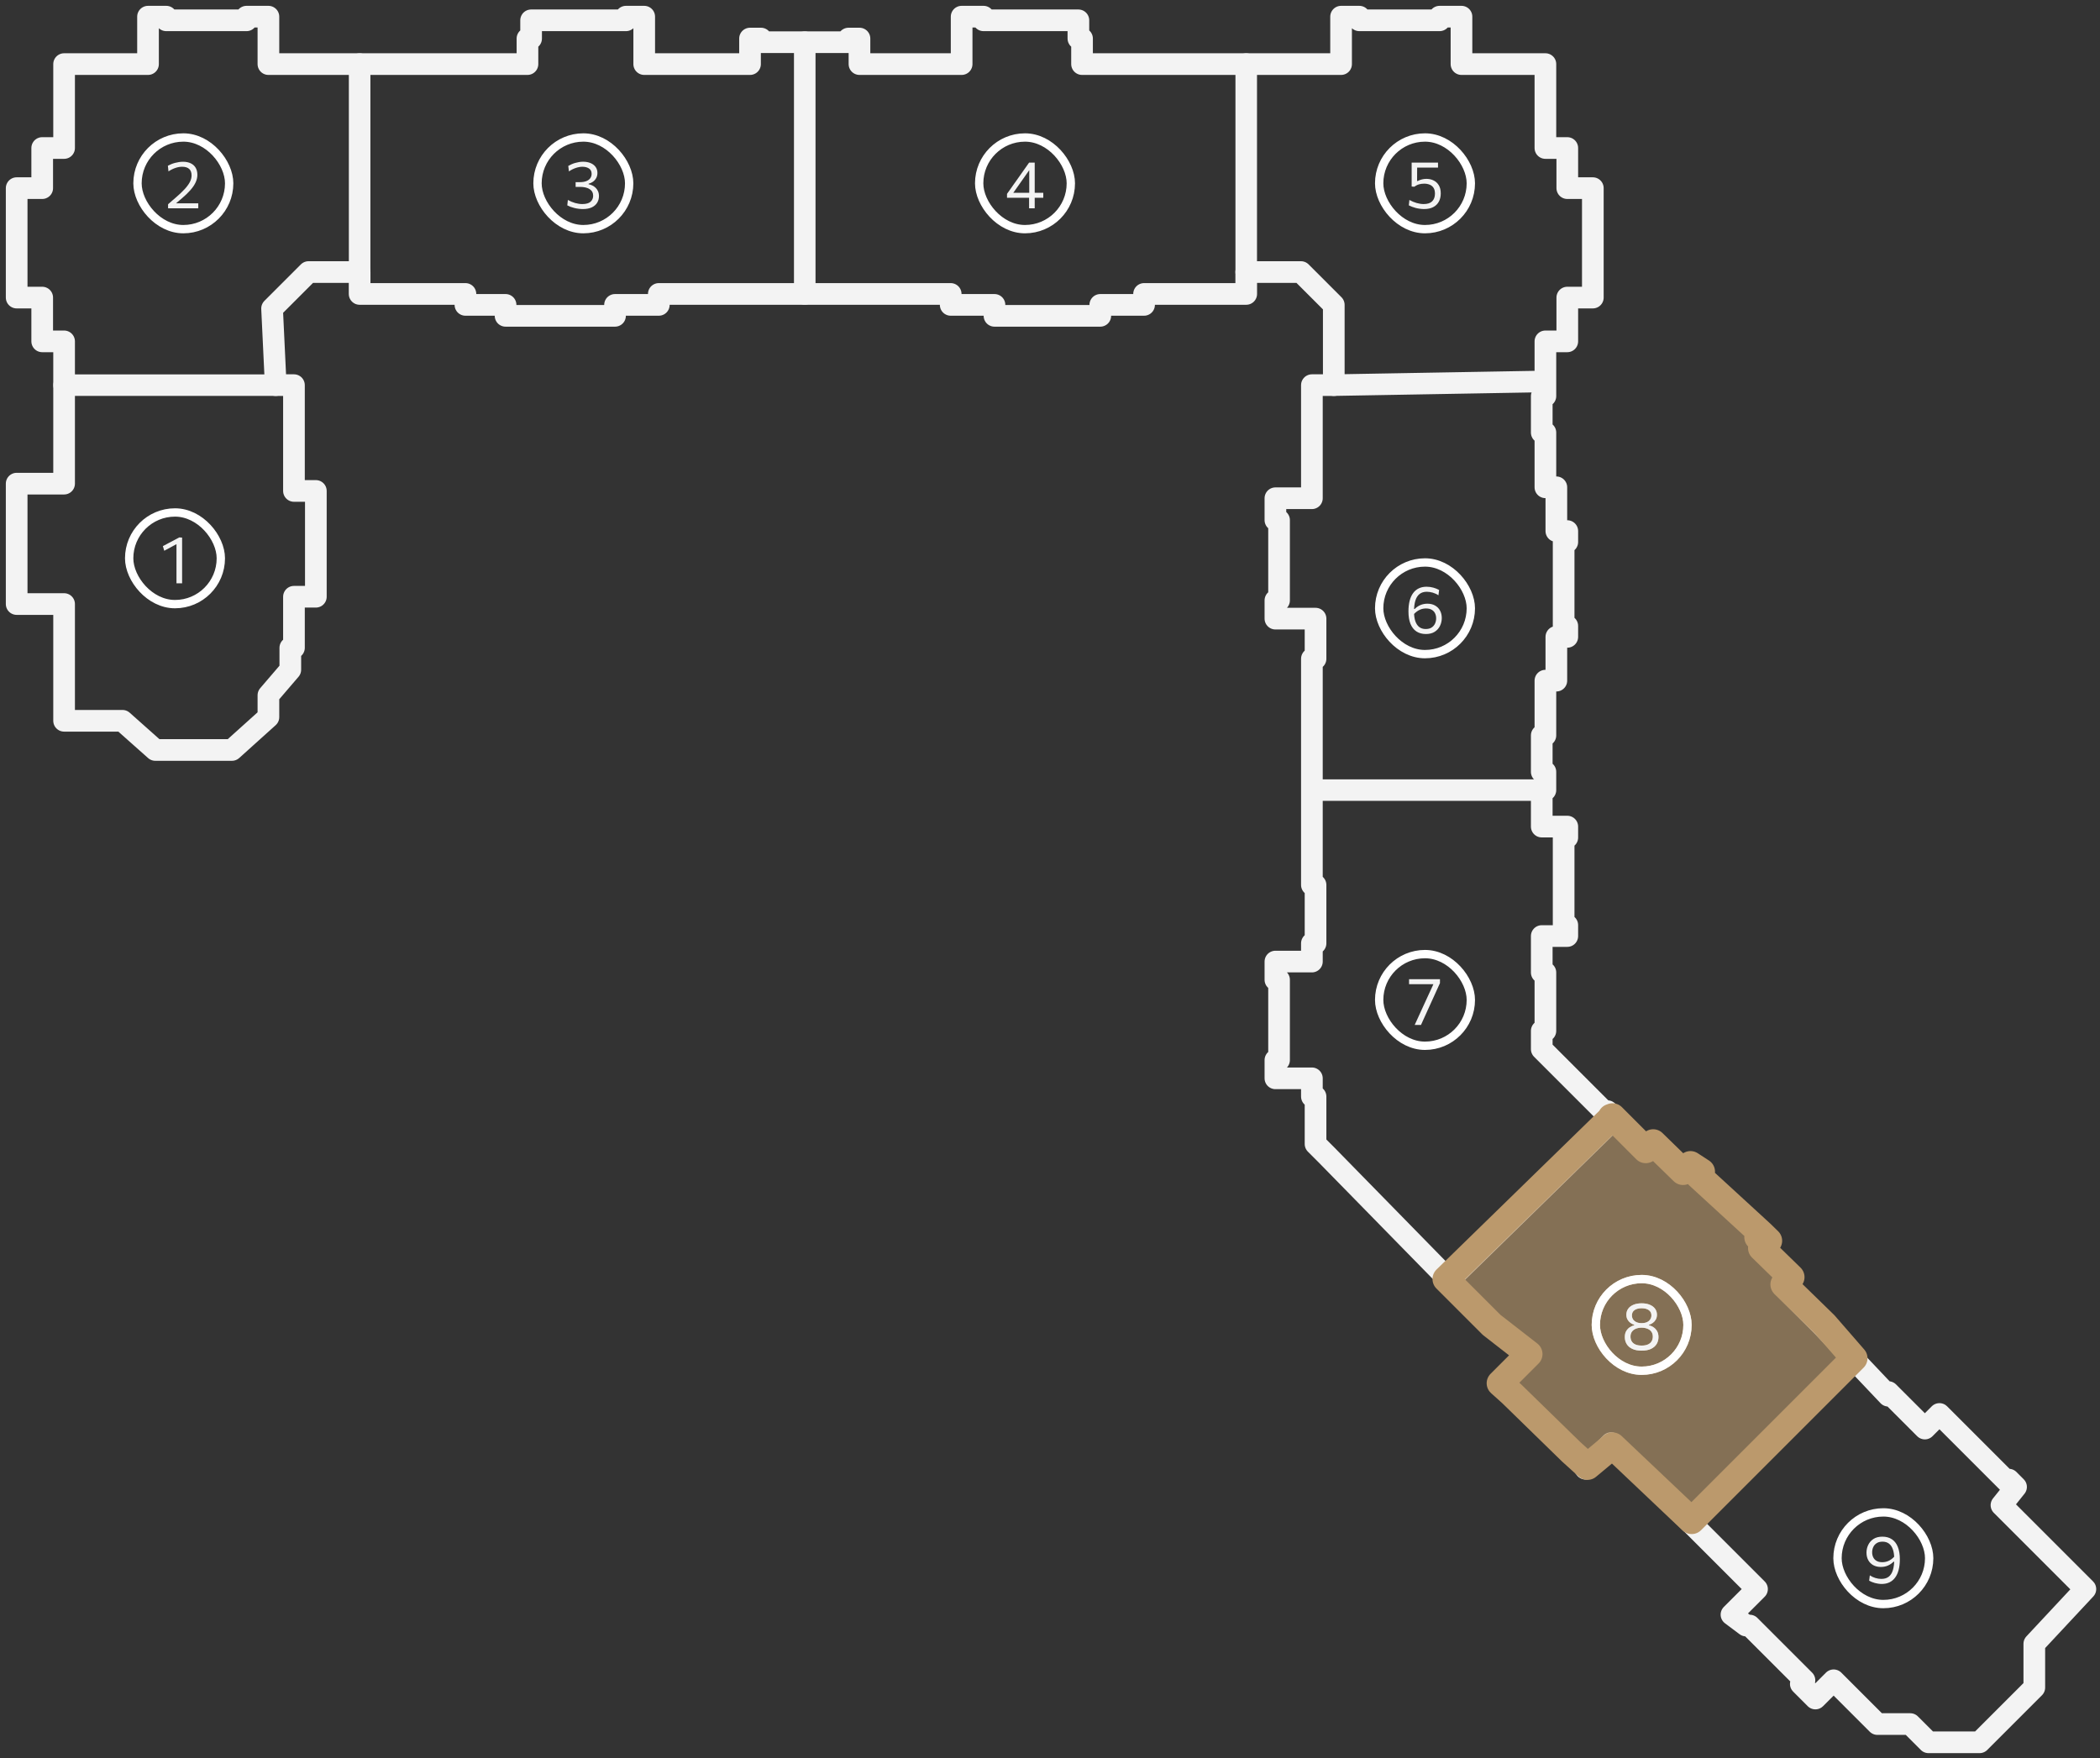 <svg width="252" height="211" viewBox="0 0 252 211" fill="none" xmlns="http://www.w3.org/2000/svg">
<rect x="0" y="0" width="252" height="211" fill="#333333" stroke="none"/>
<path d="M202.961 182.821L222.225 163.119" stroke="#F3F3F3" stroke-width="2.586" stroke-linecap="round" stroke-linejoin="round"/>
<path d="M174.064 153.487L193.767 134.223" stroke="#F3F3F3" stroke-width="2.586" stroke-linecap="round" stroke-linejoin="round"/>
<path d="M157.865 94.819H185.01" stroke="#F3F3F3" stroke-width="2.586" stroke-linecap="round" stroke-linejoin="round"/>
<path d="M160.055 46.22L185.011 45.782" stroke="#F3F3F3" stroke-width="2.586" stroke-linecap="round" stroke-linejoin="round"/>
<path d="M7.691 46.22H33.085" stroke="#F3F3F3" stroke-width="2.586" stroke-linecap="round" stroke-linejoin="round"/>
<path d="M149.547 32.648V7.692" stroke="#F3F3F3" stroke-width="2.586" stroke-linecap="round" stroke-linejoin="round"/>
<path d="M96.57 35.275V5.065" stroke="#F3F3F3" stroke-width="2.586" stroke-linecap="round" stroke-linejoin="round"/>
<path d="M43.155 32.648V7.692" stroke="#F3F3F3" stroke-width="2.586" stroke-linecap="round" stroke-linejoin="round"/>
<path d="M211.28 148.233L212.155 149.109L211.28 149.984L214.782 153.487L213.907 154.363L218.723 159.179L226.604 167.497V167.06L230.982 171.438L232.733 169.687L233.609 170.562L241.052 178.005V177.567L241.927 178.443L240.176 180.632L250.246 190.702L244.117 197.269V202.523L237.549 209.091H231.42L229.231 206.902H225.29L220.036 201.648L217.847 203.837L216.096 202.085L216.534 201.648L209.966 195.08H209.529L207.777 193.767L210.842 190.702L193.329 173.189L190.264 176.254L188.951 174.503L181.946 167.497L180.194 166.184L183.5 162.5L180.194 159.617H179.756L159.179 138.601L157.865 137.288V131.596H157.427V129.407H153.049V127.218H153.487V117.585H153.049V115.396H157.427V113.207H157.865V106.202H157.427V79.057H157.865V74.241H153.049V72.052H153.487V62.42H153.049V59.793H157.427V46.22H160.054V37.026V36.588L156.114 32.648H155.676H149.547V35.275H148.233H143.855H137.288V36.588H132.034V37.902H130.72H120.65H119.337V36.588H114.083V35.275H107.516H103.137H90.003H85.624H79.057V36.588H73.803V37.902H72.49H61.982H60.668V36.588H55.852V35.275H49.285H44.469H43.155V32.648H37.026C36.15 33.523 34.399 35.275 32.648 37.026L33.086 46.22H35.275V47.534V52.788V58.917H37.902V60.231V70.3V71.614H35.275V77.743H34.837V80.371L32.21 83.435V86.062L27.832 90.003H18.637L14.697 86.5H7.692V72.49H2V70.3V60.668V58.041H7.692V40.966H5.065V40.529C5.065 38.777 5.065 37.464 5.065 35.712H2V34.399V23.891V22.578H5.065C5.065 21.702 5.065 19.513 5.065 18.2V17.762H7.692V7.692H17.762V2H19.951V2.438H29.583V2H32.21V7.692H37.026H38.777H56.29H58.479H63.295V4.627H63.733V2.438C66.798 2.438 70.738 2.438 75.117 2.438V2H77.306V7.692H90.003V4.627H91.316V5.065H101.824V4.627H103.137V7.692H115.396V2H118.023V2.438C121.964 2.438 125.904 2.438 129.407 2.438V4.627H129.845V7.692H134.661H154.363H156.114H160.93V2H163.119V2.438H172.751V2H175.378V7.692H185.448V17.762H188.075V18.2C188.075 19.513 188.075 21.264 188.075 22.578H191.14V23.891V34.399V35.712H188.075C188.075 37.464 188.075 38.777 188.075 40.529V40.966H185.448V47.534H185.01V51.912H185.448V58.479H186.762V63.733H188.075V65.047H187.637V75.117H188.075V76.43H186.762V81.684H185.448V88.251H185.01V92.629H185.448V94.819H185.01C185.01 96.132 185.01 97.883 185.01 99.197H188.075V100.51H187.637V111.018H188.075V112.332H185.01C185.01 113.645 185.01 115.396 185.01 116.71H185.448V118.899V123.715H185.01V125.904L192.891 133.785V133.347L197.707 138.163L198.583 137.288C199.896 138.601 200.772 139.477 202.085 140.79L202.961 139.915L204.275 140.79L203.837 141.228L211.28 148.233ZM211.28 148.233V148.671H210.842L211.28 148.233Z" stroke="#F3F3F3" stroke-width="2.6" stroke-linecap="round" stroke-linejoin="round"/>
<rect x="16.5" y="16.5" width="11" height="11" rx="5.5" stroke="white"/>
<path d="M20.169 25V24.512C20.332 24.371 20.495 24.228 20.657 24.084C20.823 23.94 20.987 23.799 21.149 23.66C21.536 23.324 21.865 23.011 22.137 22.72C22.412 22.427 22.623 22.144 22.769 21.872C22.916 21.6 22.989 21.328 22.989 21.056C22.989 20.709 22.895 20.449 22.705 20.276C22.516 20.1 22.231 20.012 21.849 20.012C21.721 20.012 21.589 20.024 21.453 20.048C21.32 20.072 21.184 20.108 21.045 20.156C20.907 20.201 20.768 20.259 20.629 20.328C20.491 20.397 20.353 20.477 20.217 20.568L20.145 19.892C20.265 19.825 20.396 19.763 20.537 19.704C20.679 19.645 20.828 19.595 20.985 19.552C21.143 19.509 21.303 19.476 21.465 19.452C21.631 19.425 21.796 19.412 21.961 19.412C22.329 19.412 22.641 19.476 22.897 19.604C23.156 19.729 23.352 19.909 23.485 20.144C23.619 20.379 23.685 20.657 23.685 20.98C23.685 21.281 23.616 21.583 23.477 21.884C23.339 22.183 23.132 22.489 22.857 22.804C22.585 23.116 22.249 23.443 21.849 23.784L20.957 24.54L20.857 24.4H21.969C22.273 24.4 22.577 24.4 22.881 24.4C23.185 24.4 23.489 24.4 23.793 24.4V25H20.169Z" fill="#F3F3F3"/>
<rect x="64.5" y="16.5" width="11" height="11" rx="5.5" stroke="white"/>
<path d="M69.931 25.088C69.76 25.088 69.589 25.076 69.419 25.052C69.248 25.031 69.081 25 68.919 24.96C68.759 24.92 68.607 24.873 68.463 24.82C68.321 24.764 68.192 24.705 68.075 24.644L68.143 23.996C68.287 24.076 68.432 24.147 68.579 24.208C68.728 24.269 68.876 24.321 69.023 24.364C69.169 24.404 69.313 24.435 69.455 24.456C69.599 24.477 69.737 24.488 69.871 24.488C70.332 24.488 70.665 24.395 70.871 24.208C71.076 24.019 71.179 23.78 71.179 23.492C71.179 23.145 71.039 22.881 70.759 22.7C70.479 22.519 70.088 22.428 69.587 22.428C69.499 22.428 69.412 22.428 69.327 22.428C69.244 22.428 69.16 22.428 69.075 22.428V21.86C69.152 21.86 69.231 21.86 69.311 21.86C69.393 21.86 69.475 21.86 69.555 21.86C69.893 21.86 70.168 21.816 70.379 21.728C70.589 21.64 70.744 21.521 70.843 21.372C70.944 21.223 70.995 21.053 70.995 20.864C70.995 20.573 70.889 20.359 70.679 20.22C70.471 20.081 70.205 20.012 69.883 20.012C69.757 20.012 69.627 20.025 69.491 20.052C69.357 20.076 69.221 20.112 69.083 20.16C68.947 20.205 68.809 20.263 68.671 20.332C68.535 20.401 68.401 20.481 68.271 20.572L68.191 19.912C68.308 19.843 68.436 19.777 68.575 19.716C68.713 19.655 68.86 19.601 69.015 19.556C69.169 19.511 69.327 19.475 69.487 19.448C69.649 19.421 69.811 19.408 69.971 19.408C70.312 19.408 70.612 19.463 70.871 19.572C71.129 19.681 71.331 19.837 71.475 20.04C71.619 20.24 71.691 20.477 71.691 20.752C71.691 20.981 71.643 21.185 71.547 21.364C71.451 21.54 71.323 21.687 71.163 21.804C71.003 21.919 70.827 21.999 70.635 22.044V22.112C70.781 22.139 70.927 22.187 71.071 22.256C71.217 22.323 71.351 22.415 71.471 22.532C71.593 22.647 71.691 22.787 71.763 22.952C71.837 23.117 71.875 23.312 71.875 23.536C71.875 23.827 71.804 24.089 71.663 24.324C71.521 24.559 71.307 24.745 71.019 24.884C70.731 25.02 70.368 25.088 69.931 25.088Z" fill="#F3F3F3"/>
<rect x="117.5" y="16.5" width="11" height="11" rx="5.5" stroke="white"/>
<path d="M123.49 25C123.49 24.744 123.49 24.503 123.49 24.276C123.49 24.049 123.49 23.783 123.49 23.476L123.51 23.352V21.552C123.51 21.267 123.51 20.983 123.51 20.7C123.51 20.415 123.51 20.131 123.51 19.848L124.026 19.688C123.874 19.907 123.724 20.119 123.578 20.324C123.434 20.529 123.288 20.736 123.142 20.944L122.186 22.3C122.058 22.481 121.931 22.661 121.806 22.84C121.68 23.019 121.552 23.199 121.422 23.38L121.398 23.136H123.666H123.782C123.92 23.136 124.075 23.136 124.246 23.136C124.416 23.136 124.584 23.136 124.75 23.136C124.918 23.136 125.066 23.136 125.194 23.136V23.736C125.066 23.736 124.918 23.736 124.75 23.736C124.584 23.736 124.416 23.736 124.246 23.736C124.075 23.736 123.92 23.736 123.782 23.736H120.842V23.264C120.956 23.104 121.082 22.928 121.218 22.736C121.354 22.541 121.491 22.345 121.63 22.148C121.771 21.951 121.902 21.768 122.022 21.6L122.726 20.6C122.854 20.419 122.982 20.237 123.11 20.056C123.238 19.875 123.366 19.693 123.494 19.512H124.166C124.166 19.843 124.166 20.168 124.166 20.488C124.166 20.805 124.166 21.123 124.166 21.44V23.476C124.166 23.783 124.166 24.049 124.166 24.276C124.166 24.503 124.166 24.744 124.166 25H123.49Z" fill="#F3F3F3"/>
<rect x="165.5" y="16.5" width="11" height="11" rx="5.5" stroke="white"/>
<path d="M170.895 25.088C170.724 25.088 170.555 25.076 170.387 25.052C170.219 25.031 170.055 25 169.895 24.96C169.738 24.917 169.588 24.869 169.447 24.816C169.306 24.763 169.176 24.705 169.059 24.644L169.127 23.996C169.271 24.076 169.416 24.147 169.563 24.208C169.712 24.269 169.859 24.321 170.003 24.364C170.15 24.404 170.292 24.435 170.431 24.456C170.572 24.477 170.708 24.488 170.839 24.488C171.298 24.488 171.638 24.379 171.859 24.16C172.083 23.939 172.195 23.631 172.195 23.236C172.195 22.945 172.138 22.713 172.023 22.54C171.908 22.364 171.752 22.237 171.555 22.16C171.36 22.08 171.143 22.04 170.903 22.04C170.695 22.04 170.496 22.065 170.307 22.116C170.118 22.167 169.916 22.265 169.703 22.412L169.399 22.384V21.528C169.399 21.168 169.399 20.82 169.399 20.484C169.399 20.145 169.399 19.821 169.399 19.512H172.563V20.112C172.243 20.112 171.92 20.112 171.595 20.112C171.272 20.112 170.951 20.112 170.631 20.112H169.819L170.059 19.88C170.059 20.128 170.058 20.376 170.055 20.624C170.055 20.869 170.054 21.115 170.051 21.36V21.728H170.119C170.271 21.645 170.435 21.581 170.611 21.536C170.79 21.488 170.976 21.464 171.171 21.464C171.486 21.464 171.772 21.528 172.031 21.656C172.292 21.781 172.5 21.973 172.655 22.232C172.812 22.491 172.891 22.817 172.891 23.212C172.891 23.585 172.815 23.913 172.663 24.196C172.514 24.476 172.29 24.695 171.991 24.852C171.695 25.009 171.33 25.088 170.895 25.088Z" fill="#F3F3F3"/>
<rect x="165.5" y="67.5" width="11" height="11" rx="5.5" stroke="white"/>
<path d="M171.11 76.088C170.66 76.088 170.278 75.984 169.966 75.776C169.654 75.568 169.417 75.263 169.254 74.86C169.094 74.457 169.014 73.961 169.014 73.372C169.014 72.889 169.062 72.464 169.158 72.096C169.254 71.725 169.396 71.416 169.582 71.168C169.769 70.917 169.996 70.729 170.262 70.604C170.532 70.476 170.84 70.412 171.186 70.412C171.328 70.412 171.466 70.421 171.602 70.44C171.738 70.459 171.869 70.485 171.994 70.52C172.122 70.555 172.245 70.596 172.362 70.644C172.48 70.689 172.59 70.741 172.694 70.8L172.614 71.44C172.508 71.368 172.396 71.305 172.278 71.252C172.164 71.199 172.046 71.155 171.926 71.12C171.809 71.085 171.69 71.06 171.57 71.044C171.453 71.025 171.337 71.016 171.222 71.016C170.862 71.016 170.569 71.107 170.342 71.288C170.116 71.467 169.949 71.732 169.842 72.084C169.736 72.436 169.682 72.871 169.682 73.388C169.682 73.855 169.736 74.244 169.842 74.556C169.952 74.865 170.11 75.099 170.318 75.256C170.526 75.411 170.782 75.488 171.086 75.488C171.377 75.488 171.614 75.427 171.798 75.304C171.982 75.181 172.118 75.023 172.206 74.828C172.294 74.631 172.338 74.423 172.338 74.204C172.338 73.985 172.296 73.787 172.21 73.608C172.125 73.429 171.992 73.287 171.81 73.18C171.632 73.073 171.401 73.02 171.118 73.02C171.004 73.02 170.886 73.031 170.766 73.052C170.649 73.073 170.529 73.111 170.406 73.164C170.284 73.215 170.16 73.285 170.034 73.376C169.909 73.464 169.782 73.577 169.654 73.716C169.609 73.631 169.58 73.556 169.566 73.492C169.553 73.425 169.553 73.36 169.566 73.296C169.58 73.232 169.608 73.157 169.65 73.072L169.766 73.08C169.87 72.976 169.98 72.885 170.094 72.808C170.212 72.728 170.333 72.661 170.458 72.608C170.586 72.555 170.72 72.515 170.858 72.488C170.997 72.461 171.141 72.448 171.29 72.448C171.645 72.448 171.95 72.521 172.206 72.668C172.465 72.812 172.664 73.013 172.802 73.272C172.944 73.531 173.014 73.829 173.014 74.168C173.014 74.499 172.944 74.811 172.802 75.104C172.664 75.395 172.453 75.632 172.17 75.816C171.888 75.997 171.534 76.088 171.11 76.088Z" fill="#F3F3F3"/>
<rect x="165.5" y="114.5" width="11" height="11" rx="5.5" stroke="white"/>
<path d="M169.763 123C169.928 122.637 170.093 122.276 170.259 121.916C170.427 121.553 170.591 121.196 170.751 120.844L171.515 119.18C171.611 118.977 171.705 118.775 171.799 118.572C171.892 118.369 171.984 118.165 172.075 117.96L172.211 118.112H171.087C170.756 118.112 170.424 118.112 170.091 118.112C169.757 118.112 169.423 118.112 169.087 118.112V117.516H172.795V117.984C172.645 118.312 172.499 118.635 172.355 118.952C172.211 119.269 172.063 119.596 171.911 119.932L171.403 121.048C171.259 121.368 171.112 121.692 170.963 122.02C170.813 122.345 170.665 122.672 170.519 123H169.763Z" fill="#F3F3F3"/>
<rect x="191.5" y="153.5" width="11" height="11" rx="5.5" stroke="white"/>
<path d="M197.002 162.088C196.544 162.088 196.165 162.016 195.866 161.872C195.568 161.728 195.345 161.533 195.198 161.288C195.052 161.043 194.978 160.768 194.978 160.464C194.978 160.163 195.038 159.915 195.158 159.72C195.281 159.523 195.43 159.371 195.606 159.264C195.782 159.155 195.95 159.083 196.11 159.048V158.98C195.948 158.935 195.794 158.859 195.65 158.752C195.506 158.645 195.389 158.511 195.298 158.348C195.208 158.183 195.162 157.992 195.162 157.776C195.162 157.501 195.237 157.261 195.386 157.056C195.536 156.851 195.748 156.692 196.022 156.58C196.3 156.465 196.626 156.408 197.002 156.408C197.376 156.408 197.698 156.465 197.97 156.58C198.245 156.692 198.457 156.851 198.606 157.056C198.758 157.261 198.834 157.501 198.834 157.776C198.834 157.992 198.789 158.183 198.698 158.348C198.608 158.511 198.489 158.645 198.342 158.752C198.198 158.859 198.045 158.935 197.882 158.98V159.048C198.045 159.083 198.214 159.155 198.39 159.264C198.566 159.371 198.714 159.523 198.834 159.72C198.957 159.917 199.018 160.165 199.018 160.464C199.018 160.768 198.945 161.043 198.798 161.288C198.652 161.533 198.429 161.728 198.13 161.872C197.834 162.016 197.458 162.088 197.002 162.088ZM197.002 161.48C197.314 161.48 197.569 161.433 197.766 161.34C197.964 161.247 198.108 161.119 198.198 160.956C198.292 160.793 198.338 160.609 198.338 160.404C198.338 160.164 198.28 159.965 198.162 159.808C198.045 159.648 197.884 159.529 197.678 159.452C197.476 159.372 197.248 159.332 196.994 159.332C196.744 159.332 196.517 159.372 196.314 159.452C196.112 159.529 195.952 159.648 195.834 159.808C195.717 159.965 195.658 160.164 195.658 160.404C195.658 160.609 195.704 160.793 195.794 160.956C195.888 161.119 196.033 161.247 196.23 161.34C196.428 161.433 196.685 161.48 197.002 161.48ZM197.002 158.788C197.373 158.788 197.66 158.701 197.862 158.528C198.068 158.352 198.17 158.129 198.17 157.86C198.17 157.58 198.064 157.367 197.85 157.22C197.637 157.073 197.354 157 197.002 157C196.645 157 196.36 157.073 196.146 157.22C195.936 157.367 195.83 157.58 195.83 157.86C195.83 158.041 195.876 158.201 195.966 158.34C196.06 158.479 196.193 158.588 196.366 158.668C196.54 158.748 196.752 158.788 197.002 158.788Z" fill="#F3F3F3"/>
<rect x="220.5" y="181.5" width="11" height="11" rx="5.5" stroke="white"/>
<path d="M225.81 190.088C225.669 190.088 225.53 190.077 225.394 190.056C225.258 190.037 225.126 190.011 224.998 189.976C224.87 189.941 224.748 189.9 224.63 189.852C224.513 189.804 224.402 189.752 224.298 189.696L224.378 189.056C224.488 189.128 224.6 189.191 224.714 189.244C224.829 189.297 224.945 189.341 225.062 189.376C225.182 189.411 225.302 189.437 225.422 189.456C225.542 189.472 225.658 189.48 225.77 189.48C226.133 189.48 226.428 189.391 226.654 189.212C226.881 189.031 227.046 188.764 227.15 188.412C227.257 188.06 227.31 187.625 227.31 187.108C227.31 186.641 227.256 186.253 227.146 185.944C227.04 185.632 226.882 185.399 226.674 185.244C226.466 185.089 226.212 185.012 225.91 185.012C225.617 185.012 225.378 185.073 225.194 185.196C225.01 185.316 224.874 185.475 224.786 185.672C224.701 185.867 224.658 186.073 224.658 186.292C224.658 186.511 224.701 186.709 224.786 186.888C224.872 187.067 225.004 187.209 225.182 187.316C225.361 187.423 225.592 187.476 225.874 187.476C225.989 187.476 226.105 187.465 226.222 187.444C226.342 187.423 226.464 187.387 226.586 187.336C226.712 187.283 226.837 187.212 226.962 187.124C227.088 187.033 227.213 186.919 227.338 186.78C227.384 186.865 227.413 186.941 227.426 187.008C227.442 187.072 227.442 187.137 227.426 187.204C227.413 187.268 227.385 187.341 227.342 187.424L227.23 187.416C227.124 187.517 227.012 187.608 226.894 187.688C226.78 187.768 226.658 187.835 226.53 187.888C226.405 187.941 226.273 187.981 226.134 188.008C225.996 188.035 225.852 188.048 225.702 188.048C225.35 188.048 225.045 187.976 224.786 187.832C224.528 187.685 224.328 187.483 224.186 187.224C224.048 186.965 223.978 186.667 223.978 186.328C223.978 185.997 224.049 185.687 224.19 185.396C224.332 185.103 224.542 184.865 224.822 184.684C225.105 184.503 225.46 184.412 225.886 184.412C226.337 184.412 226.717 184.516 227.026 184.724C227.338 184.929 227.576 185.235 227.738 185.64C227.901 186.043 227.982 186.537 227.982 187.124C227.982 187.609 227.933 188.037 227.834 188.408C227.738 188.776 227.597 189.084 227.41 189.332C227.226 189.58 227 189.768 226.73 189.896C226.461 190.024 226.154 190.088 225.81 190.088Z" fill="#F3F3F3"/>
<rect x="15.5" y="61.5" width="11" height="11" rx="5.5" stroke="white"/>
<path d="M19.709 66.096L19.545 65.54C19.873 65.364 20.201 65.189 20.529 65.016C20.86 64.843 21.19 64.668 21.521 64.492L21.501 65.128C21.202 65.291 20.904 65.452 20.605 65.612C20.309 65.772 20.01 65.933 19.709 66.096ZM21.177 70C21.177 69.704 21.177 69.42 21.177 69.148C21.177 68.876 21.177 68.576 21.177 68.248V66.528C21.177 66.243 21.177 65.957 21.177 65.672C21.177 65.387 21.177 65.1 21.177 64.812L21.521 64.492L21.853 64.516C21.853 64.815 21.853 65.123 21.853 65.44C21.853 65.757 21.853 66.084 21.853 66.42V68.248C21.853 68.576 21.853 68.876 21.853 69.148C21.853 69.42 21.853 69.704 21.853 70H21.177Z" fill="#F3F3F3"/>
<path d="M214.048 154.141L218.972 158.942L222.5 163L203 182.5L193.5 173.5L190.5 176L188.535 174.219L181.374 167.235L180 166L183.5 162.5L179 159L176 156L173.5 153.5L193.5 134L197.487 137.992L198.382 137.119L201.963 140.611L202.858 139.738L204.201 140.611L203.753 141.047L211.363 148.031L212.258 148.904L211.363 149.777L214.943 153.268L214.048 154.141Z" fill="#BB996C" fill-opacity="0.6"/>
<path d="M211.363 148.031L212.258 148.904L211.363 149.777L214.943 153.268L214.048 154.141L218.972 158.942L222.5 163L203 182.5L193.5 173.5L190.5 176L188.535 174.219L181.374 167.235L180 166L183.5 162.5L179 159L176 156L173.5 153.5L193.5 134M211.363 148.031V148.467H210.915L211.363 148.031ZM211.363 148.031L203.753 141.047L204.201 140.611L202.858 139.738L201.963 140.611M201.963 140.611C200.62 139.302 199.725 138.429 198.382 137.119M201.963 140.611L198.382 137.119M198.382 137.119L197.487 137.992L193.5 134M193.329 134.061L193.5 134" stroke="#BB996C" stroke-width="3.2" stroke-linecap="round" stroke-linejoin="round"/>
<rect x="191.5" y="153.5" width="11" height="11" rx="5.5" stroke="white"/>
<path d="M197.002 162.088C196.544 162.088 196.165 162.016 195.866 161.872C195.568 161.728 195.345 161.533 195.198 161.288C195.052 161.043 194.978 160.768 194.978 160.464C194.978 160.163 195.038 159.915 195.158 159.72C195.281 159.523 195.43 159.371 195.606 159.264C195.782 159.155 195.95 159.083 196.11 159.048V158.98C195.948 158.935 195.794 158.859 195.65 158.752C195.506 158.645 195.389 158.511 195.298 158.348C195.208 158.183 195.162 157.992 195.162 157.776C195.162 157.501 195.237 157.261 195.386 157.056C195.536 156.851 195.748 156.692 196.022 156.58C196.3 156.465 196.626 156.408 197.002 156.408C197.376 156.408 197.698 156.465 197.97 156.58C198.245 156.692 198.457 156.851 198.606 157.056C198.758 157.261 198.834 157.501 198.834 157.776C198.834 157.992 198.789 158.183 198.698 158.348C198.608 158.511 198.489 158.645 198.342 158.752C198.198 158.859 198.045 158.935 197.882 158.98V159.048C198.045 159.083 198.214 159.155 198.39 159.264C198.566 159.371 198.714 159.523 198.834 159.72C198.957 159.917 199.018 160.165 199.018 160.464C199.018 160.768 198.945 161.043 198.798 161.288C198.652 161.533 198.429 161.728 198.13 161.872C197.834 162.016 197.458 162.088 197.002 162.088ZM197.002 161.48C197.314 161.48 197.569 161.433 197.766 161.34C197.964 161.247 198.108 161.119 198.198 160.956C198.292 160.793 198.338 160.609 198.338 160.404C198.338 160.164 198.28 159.965 198.162 159.808C198.045 159.648 197.884 159.529 197.678 159.452C197.476 159.372 197.248 159.332 196.994 159.332C196.744 159.332 196.517 159.372 196.314 159.452C196.112 159.529 195.952 159.648 195.834 159.808C195.717 159.965 195.658 160.164 195.658 160.404C195.658 160.609 195.704 160.793 195.794 160.956C195.888 161.119 196.033 161.247 196.23 161.34C196.428 161.433 196.685 161.48 197.002 161.48ZM197.002 158.788C197.373 158.788 197.66 158.701 197.862 158.528C198.068 158.352 198.17 158.129 198.17 157.86C198.17 157.58 198.064 157.367 197.85 157.22C197.637 157.073 197.354 157 197.002 157C196.645 157 196.36 157.073 196.146 157.22C195.936 157.367 195.83 157.58 195.83 157.86C195.83 158.041 195.876 158.201 195.966 158.34C196.06 158.479 196.193 158.588 196.366 158.668C196.54 158.748 196.752 158.788 197.002 158.788Z" fill="#F3F3F3"/>
</svg>
